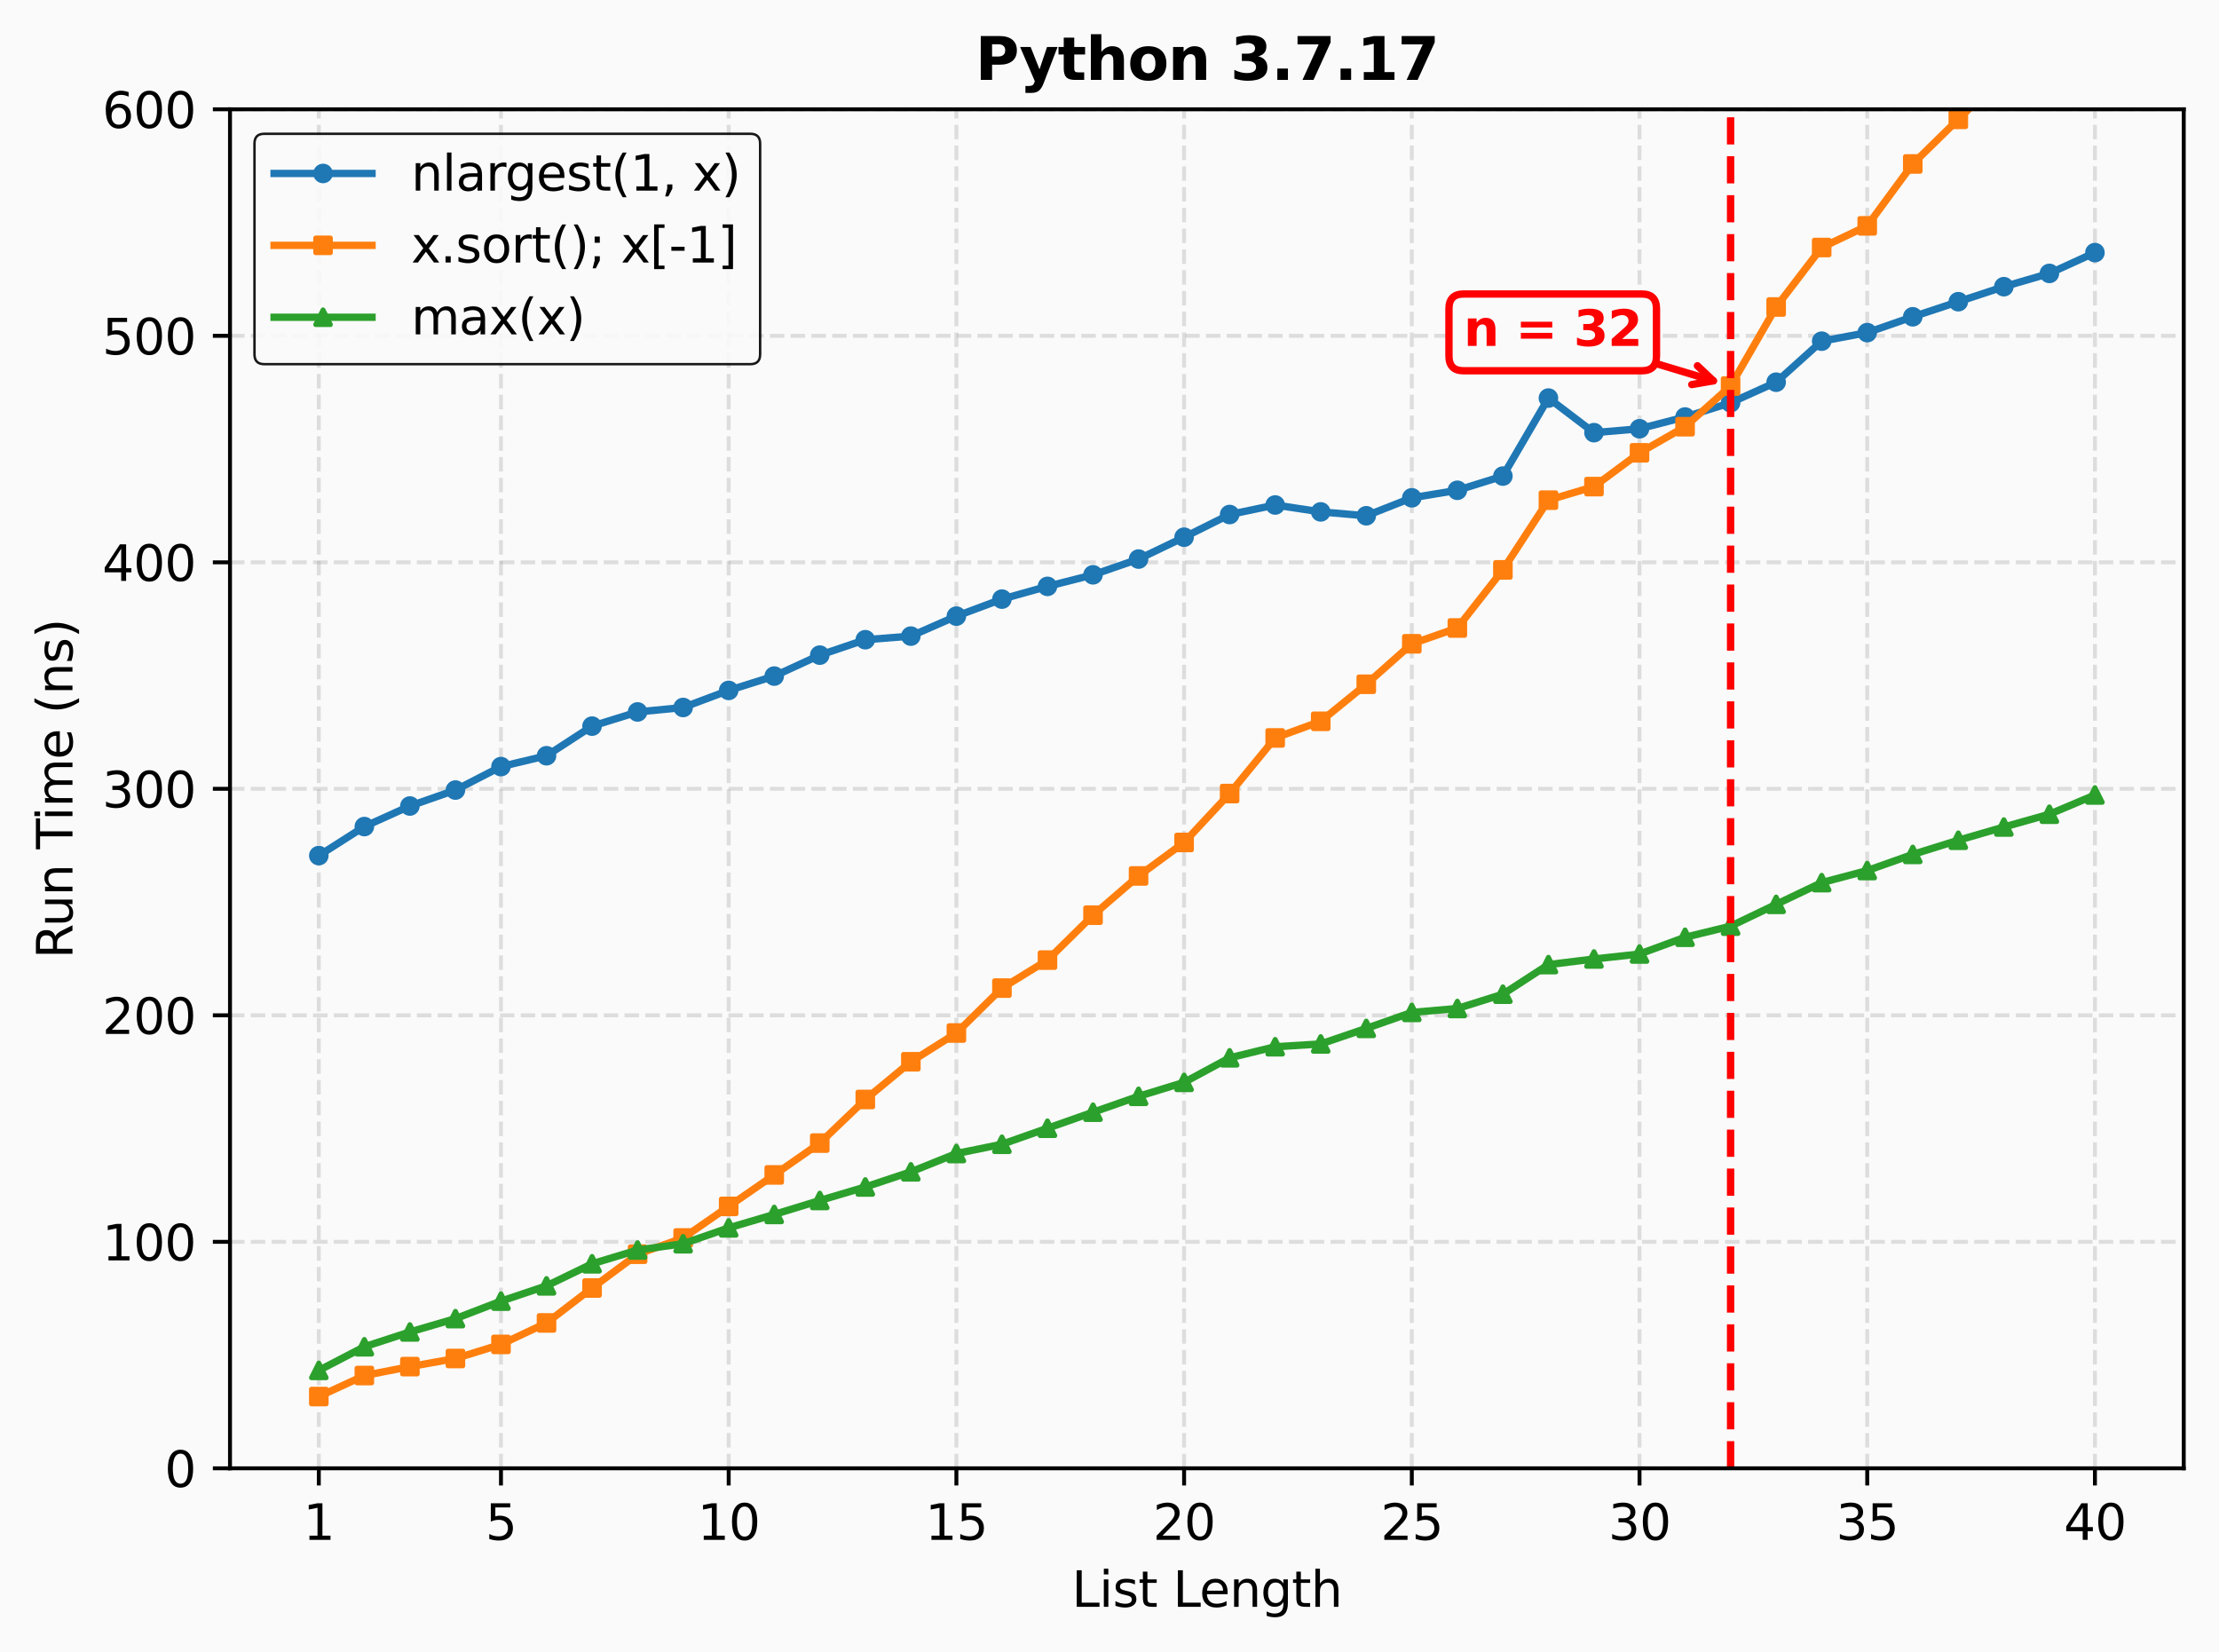 <?xml version="1.0" encoding="utf-8" standalone="no"?>
<!DOCTYPE svg PUBLIC "-//W3C//DTD SVG 1.1//EN"
  "http://www.w3.org/Graphics/SVG/1.1/DTD/svg11.dtd">
<svg xmlns:xlink="http://www.w3.org/1999/xlink" width="453.116pt" height="337.354pt" viewBox="0 0 453.116 337.354" xmlns="http://www.w3.org/2000/svg" version="1.1">
 <defs>
  <style type="text/css">*{stroke-linejoin: round; stroke-linecap: butt}</style>
 </defs>
 <g id="figure_1">
  <g id="patch_1">
   <path d="M 0 337.354 
L 453.116 337.354 
L 453.116 0 
L 0 0 
z
" style="fill: #fafafa"/>
  </g>
  <g id="axes_1">
   <g id="patch_2">
    <path d="M 46.966 299.798 
L 445.916 299.798 
L 445.916 22.318 
L 46.966 22.318 
z
" style="fill: #fafafa"/>
   </g>
   <g id="matplotlib.axis_1">
    <g id="xtick_1">
     <g id="line2d_1">
      <path d="M 65.1 299.798 
L 65.1 22.318 
" clip-path="url(#p3ac71aaf78)" style="fill: none; stroke-dasharray: 2.96,1.28; stroke-dashoffset: 0; stroke: #999999; stroke-opacity: 0.3; stroke-width: 0.8"/>
     </g>
     <g id="line2d_2">
      <defs>
       <path id="m2ece204eba" d="M 0 0 
L 0 3.5 
" style="stroke: #000000; stroke-width: 0.8"/>
      </defs>
      <g>
       <use xlink:href="#m2ece204eba" x="65.1" y="299.798" style="stroke: #000000; stroke-width: 0.8"/>
      </g>
     </g>
     <g id="text_1">
      <!-- 1 -->
      <g transform="translate(61.918 314.397) scale(0.1 -0.1)">
       <defs>
        <path id="DejaVuSans-31" d="M 794 531 
L 1825 531 
L 1825 4091 
L 703 3866 
L 703 4441 
L 1819 4666 
L 2450 4666 
L 2450 531 
L 3481 531 
L 3481 0 
L 794 0 
L 794 531 
z
" transform="scale(0.016)"/>
       </defs>
       <use xlink:href="#DejaVuSans-31"/>
      </g>
     </g>
    </g>
    <g id="xtick_2">
     <g id="line2d_3">
      <path d="M 102.298 299.798 
L 102.298 22.318 
" clip-path="url(#p3ac71aaf78)" style="fill: none; stroke-dasharray: 2.96,1.28; stroke-dashoffset: 0; stroke: #999999; stroke-opacity: 0.3; stroke-width: 0.8"/>
     </g>
     <g id="line2d_4">
      <g>
       <use xlink:href="#m2ece204eba" x="102.298" y="299.798" style="stroke: #000000; stroke-width: 0.8"/>
      </g>
     </g>
     <g id="text_2">
      <!-- 5 -->
      <g transform="translate(99.117 314.397) scale(0.1 -0.1)">
       <defs>
        <path id="DejaVuSans-35" d="M 691 4666 
L 3169 4666 
L 3169 4134 
L 1269 4134 
L 1269 2991 
Q 1406 3038 1543 3061 
Q 1681 3084 1819 3084 
Q 2600 3084 3056 2656 
Q 3513 2228 3513 1497 
Q 3513 744 3044 326 
Q 2575 -91 1722 -91 
Q 1428 -91 1123 -41 
Q 819 9 494 109 
L 494 744 
Q 775 591 1075 516 
Q 1375 441 1709 441 
Q 2250 441 2565 725 
Q 2881 1009 2881 1497 
Q 2881 1984 2565 2268 
Q 2250 2553 1709 2553 
Q 1456 2553 1204 2497 
Q 953 2441 691 2322 
L 691 4666 
z
" transform="scale(0.016)"/>
       </defs>
       <use xlink:href="#DejaVuSans-35"/>
      </g>
     </g>
    </g>
    <g id="xtick_3">
     <g id="line2d_5">
      <path d="M 148.796 299.798 
L 148.796 22.318 
" clip-path="url(#p3ac71aaf78)" style="fill: none; stroke-dasharray: 2.96,1.28; stroke-dashoffset: 0; stroke: #999999; stroke-opacity: 0.3; stroke-width: 0.8"/>
     </g>
     <g id="line2d_6">
      <g>
       <use xlink:href="#m2ece204eba" x="148.796" y="299.798" style="stroke: #000000; stroke-width: 0.8"/>
      </g>
     </g>
     <g id="text_3">
      <!-- 10 -->
      <g transform="translate(142.433 314.397) scale(0.1 -0.1)">
       <defs>
        <path id="DejaVuSans-30" d="M 2034 4250 
Q 1547 4250 1301 3770 
Q 1056 3291 1056 2328 
Q 1056 1369 1301 889 
Q 1547 409 2034 409 
Q 2525 409 2770 889 
Q 3016 1369 3016 2328 
Q 3016 3291 2770 3770 
Q 2525 4250 2034 4250 
z
M 2034 4750 
Q 2819 4750 3233 4129 
Q 3647 3509 3647 2328 
Q 3647 1150 3233 529 
Q 2819 -91 2034 -91 
Q 1250 -91 836 529 
Q 422 1150 422 2328 
Q 422 3509 836 4129 
Q 1250 4750 2034 4750 
z
" transform="scale(0.016)"/>
       </defs>
       <use xlink:href="#DejaVuSans-31"/>
       <use xlink:href="#DejaVuSans-30" transform="translate(63.623 0)"/>
      </g>
     </g>
    </g>
    <g id="xtick_4">
     <g id="line2d_7">
      <path d="M 195.293 299.798 
L 195.293 22.318 
" clip-path="url(#p3ac71aaf78)" style="fill: none; stroke-dasharray: 2.96,1.28; stroke-dashoffset: 0; stroke: #999999; stroke-opacity: 0.3; stroke-width: 0.8"/>
     </g>
     <g id="line2d_8">
      <g>
       <use xlink:href="#m2ece204eba" x="195.293" y="299.798" style="stroke: #000000; stroke-width: 0.8"/>
      </g>
     </g>
     <g id="text_4">
      <!-- 15 -->
      <g transform="translate(188.931 314.397) scale(0.1 -0.1)">
       <use xlink:href="#DejaVuSans-31"/>
       <use xlink:href="#DejaVuSans-35" transform="translate(63.623 0)"/>
      </g>
     </g>
    </g>
    <g id="xtick_5">
     <g id="line2d_9">
      <path d="M 241.791 299.798 
L 241.791 22.318 
" clip-path="url(#p3ac71aaf78)" style="fill: none; stroke-dasharray: 2.96,1.28; stroke-dashoffset: 0; stroke: #999999; stroke-opacity: 0.3; stroke-width: 0.8"/>
     </g>
     <g id="line2d_10">
      <g>
       <use xlink:href="#m2ece204eba" x="241.791" y="299.798" style="stroke: #000000; stroke-width: 0.8"/>
      </g>
     </g>
     <g id="text_5">
      <!-- 20 -->
      <g transform="translate(235.428 314.397) scale(0.1 -0.1)">
       <defs>
        <path id="DejaVuSans-32" d="M 1228 531 
L 3431 531 
L 3431 0 
L 469 0 
L 469 531 
Q 828 903 1448 1529 
Q 2069 2156 2228 2338 
Q 2531 2678 2651 2914 
Q 2772 3150 2772 3378 
Q 2772 3750 2511 3984 
Q 2250 4219 1831 4219 
Q 1534 4219 1204 4116 
Q 875 4013 500 3803 
L 500 4441 
Q 881 4594 1212 4672 
Q 1544 4750 1819 4750 
Q 2544 4750 2975 4387 
Q 3406 4025 3406 3419 
Q 3406 3131 3298 2873 
Q 3191 2616 2906 2266 
Q 2828 2175 2409 1742 
Q 1991 1309 1228 531 
z
" transform="scale(0.016)"/>
       </defs>
       <use xlink:href="#DejaVuSans-32"/>
       <use xlink:href="#DejaVuSans-30" transform="translate(63.623 0)"/>
      </g>
     </g>
    </g>
    <g id="xtick_6">
     <g id="line2d_11">
      <path d="M 288.289 299.798 
L 288.289 22.318 
" clip-path="url(#p3ac71aaf78)" style="fill: none; stroke-dasharray: 2.96,1.28; stroke-dashoffset: 0; stroke: #999999; stroke-opacity: 0.3; stroke-width: 0.8"/>
     </g>
     <g id="line2d_12">
      <g>
       <use xlink:href="#m2ece204eba" x="288.289" y="299.798" style="stroke: #000000; stroke-width: 0.8"/>
      </g>
     </g>
     <g id="text_6">
      <!-- 25 -->
      <g transform="translate(281.926 314.397) scale(0.1 -0.1)">
       <use xlink:href="#DejaVuSans-32"/>
       <use xlink:href="#DejaVuSans-35" transform="translate(63.623 0)"/>
      </g>
     </g>
    </g>
    <g id="xtick_7">
     <g id="line2d_13">
      <path d="M 334.786 299.798 
L 334.786 22.318 
" clip-path="url(#p3ac71aaf78)" style="fill: none; stroke-dasharray: 2.96,1.28; stroke-dashoffset: 0; stroke: #999999; stroke-opacity: 0.3; stroke-width: 0.8"/>
     </g>
     <g id="line2d_14">
      <g>
       <use xlink:href="#m2ece204eba" x="334.786" y="299.798" style="stroke: #000000; stroke-width: 0.8"/>
      </g>
     </g>
     <g id="text_7">
      <!-- 30 -->
      <g transform="translate(328.424 314.397) scale(0.1 -0.1)">
       <defs>
        <path id="DejaVuSans-33" d="M 2597 2516 
Q 3050 2419 3304 2112 
Q 3559 1806 3559 1356 
Q 3559 666 3084 287 
Q 2609 -91 1734 -91 
Q 1441 -91 1130 -33 
Q 819 25 488 141 
L 488 750 
Q 750 597 1062 519 
Q 1375 441 1716 441 
Q 2309 441 2620 675 
Q 2931 909 2931 1356 
Q 2931 1769 2642 2001 
Q 2353 2234 1838 2234 
L 1294 2234 
L 1294 2753 
L 1863 2753 
Q 2328 2753 2575 2939 
Q 2822 3125 2822 3475 
Q 2822 3834 2567 4026 
Q 2313 4219 1838 4219 
Q 1578 4219 1281 4162 
Q 984 4106 628 3988 
L 628 4550 
Q 988 4650 1302 4700 
Q 1616 4750 1894 4750 
Q 2613 4750 3031 4423 
Q 3450 4097 3450 3541 
Q 3450 3153 3228 2886 
Q 3006 2619 2597 2516 
z
" transform="scale(0.016)"/>
       </defs>
       <use xlink:href="#DejaVuSans-33"/>
       <use xlink:href="#DejaVuSans-30" transform="translate(63.623 0)"/>
      </g>
     </g>
    </g>
    <g id="xtick_8">
     <g id="line2d_15">
      <path d="M 381.284 299.798 
L 381.284 22.318 
" clip-path="url(#p3ac71aaf78)" style="fill: none; stroke-dasharray: 2.96,1.28; stroke-dashoffset: 0; stroke: #999999; stroke-opacity: 0.3; stroke-width: 0.8"/>
     </g>
     <g id="line2d_16">
      <g>
       <use xlink:href="#m2ece204eba" x="381.284" y="299.798" style="stroke: #000000; stroke-width: 0.8"/>
      </g>
     </g>
     <g id="text_8">
      <!-- 35 -->
      <g transform="translate(374.921 314.397) scale(0.1 -0.1)">
       <use xlink:href="#DejaVuSans-33"/>
       <use xlink:href="#DejaVuSans-35" transform="translate(63.623 0)"/>
      </g>
     </g>
    </g>
    <g id="xtick_9">
     <g id="line2d_17">
      <path d="M 427.782 299.798 
L 427.782 22.318 
" clip-path="url(#p3ac71aaf78)" style="fill: none; stroke-dasharray: 2.96,1.28; stroke-dashoffset: 0; stroke: #999999; stroke-opacity: 0.3; stroke-width: 0.8"/>
     </g>
     <g id="line2d_18">
      <g>
       <use xlink:href="#m2ece204eba" x="427.782" y="299.798" style="stroke: #000000; stroke-width: 0.8"/>
      </g>
     </g>
     <g id="text_9">
      <!-- 40 -->
      <g transform="translate(421.419 314.397) scale(0.1 -0.1)">
       <defs>
        <path id="DejaVuSans-34" d="M 2419 4116 
L 825 1625 
L 2419 1625 
L 2419 4116 
z
M 2253 4666 
L 3047 4666 
L 3047 1625 
L 3713 1625 
L 3713 1100 
L 3047 1100 
L 3047 0 
L 2419 0 
L 2419 1100 
L 313 1100 
L 313 1709 
L 2253 4666 
z
" transform="scale(0.016)"/>
       </defs>
       <use xlink:href="#DejaVuSans-34"/>
       <use xlink:href="#DejaVuSans-30" transform="translate(63.623 0)"/>
      </g>
     </g>
    </g>
    <g id="text_10">
     <!-- List Length -->
     <g transform="translate(218.865 328.075) scale(0.1 -0.1)">
      <defs>
       <path id="DejaVuSans-4c" d="M 628 4666 
L 1259 4666 
L 1259 531 
L 3531 531 
L 3531 0 
L 628 0 
L 628 4666 
z
" transform="scale(0.016)"/>
       <path id="DejaVuSans-69" d="M 603 3500 
L 1178 3500 
L 1178 0 
L 603 0 
L 603 3500 
z
M 603 4863 
L 1178 4863 
L 1178 4134 
L 603 4134 
L 603 4863 
z
" transform="scale(0.016)"/>
       <path id="DejaVuSans-73" d="M 2834 3397 
L 2834 2853 
Q 2591 2978 2328 3040 
Q 2066 3103 1784 3103 
Q 1356 3103 1142 2972 
Q 928 2841 928 2578 
Q 928 2378 1081 2264 
Q 1234 2150 1697 2047 
L 1894 2003 
Q 2506 1872 2764 1633 
Q 3022 1394 3022 966 
Q 3022 478 2636 193 
Q 2250 -91 1575 -91 
Q 1294 -91 989 -36 
Q 684 19 347 128 
L 347 722 
Q 666 556 975 473 
Q 1284 391 1588 391 
Q 1994 391 2212 530 
Q 2431 669 2431 922 
Q 2431 1156 2273 1281 
Q 2116 1406 1581 1522 
L 1381 1569 
Q 847 1681 609 1914 
Q 372 2147 372 2553 
Q 372 3047 722 3315 
Q 1072 3584 1716 3584 
Q 2034 3584 2315 3537 
Q 2597 3491 2834 3397 
z
" transform="scale(0.016)"/>
       <path id="DejaVuSans-74" d="M 1172 4494 
L 1172 3500 
L 2356 3500 
L 2356 3053 
L 1172 3053 
L 1172 1153 
Q 1172 725 1289 603 
Q 1406 481 1766 481 
L 2356 481 
L 2356 0 
L 1766 0 
Q 1100 0 847 248 
Q 594 497 594 1153 
L 594 3053 
L 172 3053 
L 172 3500 
L 594 3500 
L 594 4494 
L 1172 4494 
z
" transform="scale(0.016)"/>
       <path id="DejaVuSans-20" transform="scale(0.016)"/>
       <path id="DejaVuSans-65" d="M 3597 1894 
L 3597 1613 
L 953 1613 
Q 991 1019 1311 708 
Q 1631 397 2203 397 
Q 2534 397 2845 478 
Q 3156 559 3463 722 
L 3463 178 
Q 3153 47 2828 -22 
Q 2503 -91 2169 -91 
Q 1331 -91 842 396 
Q 353 884 353 1716 
Q 353 2575 817 3079 
Q 1281 3584 2069 3584 
Q 2775 3584 3186 3129 
Q 3597 2675 3597 1894 
z
M 3022 2063 
Q 3016 2534 2758 2815 
Q 2500 3097 2075 3097 
Q 1594 3097 1305 2825 
Q 1016 2553 972 2059 
L 3022 2063 
z
" transform="scale(0.016)"/>
       <path id="DejaVuSans-6e" d="M 3513 2113 
L 3513 0 
L 2938 0 
L 2938 2094 
Q 2938 2591 2744 2837 
Q 2550 3084 2163 3084 
Q 1697 3084 1428 2787 
Q 1159 2491 1159 1978 
L 1159 0 
L 581 0 
L 581 3500 
L 1159 3500 
L 1159 2956 
Q 1366 3272 1645 3428 
Q 1925 3584 2291 3584 
Q 2894 3584 3203 3211 
Q 3513 2838 3513 2113 
z
" transform="scale(0.016)"/>
       <path id="DejaVuSans-67" d="M 2906 1791 
Q 2906 2416 2648 2759 
Q 2391 3103 1925 3103 
Q 1463 3103 1205 2759 
Q 947 2416 947 1791 
Q 947 1169 1205 825 
Q 1463 481 1925 481 
Q 2391 481 2648 825 
Q 2906 1169 2906 1791 
z
M 3481 434 
Q 3481 -459 3084 -895 
Q 2688 -1331 1869 -1331 
Q 1566 -1331 1297 -1286 
Q 1028 -1241 775 -1147 
L 775 -588 
Q 1028 -725 1275 -790 
Q 1522 -856 1778 -856 
Q 2344 -856 2625 -561 
Q 2906 -266 2906 331 
L 2906 616 
Q 2728 306 2450 153 
Q 2172 0 1784 0 
Q 1141 0 747 490 
Q 353 981 353 1791 
Q 353 2603 747 3093 
Q 1141 3584 1784 3584 
Q 2172 3584 2450 3431 
Q 2728 3278 2906 2969 
L 2906 3500 
L 3481 3500 
L 3481 434 
z
" transform="scale(0.016)"/>
       <path id="DejaVuSans-68" d="M 3513 2113 
L 3513 0 
L 2938 0 
L 2938 2094 
Q 2938 2591 2744 2837 
Q 2550 3084 2163 3084 
Q 1697 3084 1428 2787 
Q 1159 2491 1159 1978 
L 1159 0 
L 581 0 
L 581 4863 
L 1159 4863 
L 1159 2956 
Q 1366 3272 1645 3428 
Q 1925 3584 2291 3584 
Q 2894 3584 3203 3211 
Q 3513 2838 3513 2113 
z
" transform="scale(0.016)"/>
      </defs>
      <use xlink:href="#DejaVuSans-4c"/>
      <use xlink:href="#DejaVuSans-69" transform="translate(55.713 0)"/>
      <use xlink:href="#DejaVuSans-73" transform="translate(83.496 0)"/>
      <use xlink:href="#DejaVuSans-74" transform="translate(135.596 0)"/>
      <use xlink:href="#DejaVuSans-20" transform="translate(174.805 0)"/>
      <use xlink:href="#DejaVuSans-4c" transform="translate(206.592 0)"/>
      <use xlink:href="#DejaVuSans-65" transform="translate(260.555 0)"/>
      <use xlink:href="#DejaVuSans-6e" transform="translate(322.078 0)"/>
      <use xlink:href="#DejaVuSans-67" transform="translate(385.457 0)"/>
      <use xlink:href="#DejaVuSans-74" transform="translate(448.934 0)"/>
      <use xlink:href="#DejaVuSans-68" transform="translate(488.143 0)"/>
     </g>
    </g>
   </g>
   <g id="matplotlib.axis_2">
    <g id="ytick_1">
     <g id="line2d_19">
      <path d="M 46.966 299.798 
L 445.916 299.798 
" clip-path="url(#p3ac71aaf78)" style="fill: none; stroke-dasharray: 2.96,1.28; stroke-dashoffset: 0; stroke: #999999; stroke-opacity: 0.3; stroke-width: 0.8"/>
     </g>
     <g id="line2d_20">
      <defs>
       <path id="me06eeb2822" d="M 0 0 
L -3.5 0 
" style="stroke: #000000; stroke-width: 0.8"/>
      </defs>
      <g>
       <use xlink:href="#me06eeb2822" x="46.966" y="299.798" style="stroke: #000000; stroke-width: 0.8"/>
      </g>
     </g>
     <g id="text_11">
      <!-- 0 -->
      <g transform="translate(33.603 303.597) scale(0.1 -0.1)">
       <use xlink:href="#DejaVuSans-30"/>
      </g>
     </g>
    </g>
    <g id="ytick_2">
     <g id="line2d_21">
      <path d="M 46.966 253.551 
L 445.916 253.551 
" clip-path="url(#p3ac71aaf78)" style="fill: none; stroke-dasharray: 2.96,1.28; stroke-dashoffset: 0; stroke: #999999; stroke-opacity: 0.3; stroke-width: 0.8"/>
     </g>
     <g id="line2d_22">
      <g>
       <use xlink:href="#me06eeb2822" x="46.966" y="253.551" style="stroke: #000000; stroke-width: 0.8"/>
      </g>
     </g>
     <g id="text_12">
      <!-- 100 -->
      <g transform="translate(20.878 257.351) scale(0.1 -0.1)">
       <use xlink:href="#DejaVuSans-31"/>
       <use xlink:href="#DejaVuSans-30" transform="translate(63.623 0)"/>
       <use xlink:href="#DejaVuSans-30" transform="translate(127.246 0)"/>
      </g>
     </g>
    </g>
    <g id="ytick_3">
     <g id="line2d_23">
      <path d="M 46.966 207.305 
L 445.916 207.305 
" clip-path="url(#p3ac71aaf78)" style="fill: none; stroke-dasharray: 2.96,1.28; stroke-dashoffset: 0; stroke: #999999; stroke-opacity: 0.3; stroke-width: 0.8"/>
     </g>
     <g id="line2d_24">
      <g>
       <use xlink:href="#me06eeb2822" x="46.966" y="207.305" style="stroke: #000000; stroke-width: 0.8"/>
      </g>
     </g>
     <g id="text_13">
      <!-- 200 -->
      <g transform="translate(20.878 211.104) scale(0.1 -0.1)">
       <use xlink:href="#DejaVuSans-32"/>
       <use xlink:href="#DejaVuSans-30" transform="translate(63.623 0)"/>
       <use xlink:href="#DejaVuSans-30" transform="translate(127.246 0)"/>
      </g>
     </g>
    </g>
    <g id="ytick_4">
     <g id="line2d_25">
      <path d="M 46.966 161.058 
L 445.916 161.058 
" clip-path="url(#p3ac71aaf78)" style="fill: none; stroke-dasharray: 2.96,1.28; stroke-dashoffset: 0; stroke: #999999; stroke-opacity: 0.3; stroke-width: 0.8"/>
     </g>
     <g id="line2d_26">
      <g>
       <use xlink:href="#me06eeb2822" x="46.966" y="161.058" style="stroke: #000000; stroke-width: 0.8"/>
      </g>
     </g>
     <g id="text_14">
      <!-- 300 -->
      <g transform="translate(20.878 164.857) scale(0.1 -0.1)">
       <use xlink:href="#DejaVuSans-33"/>
       <use xlink:href="#DejaVuSans-30" transform="translate(63.623 0)"/>
       <use xlink:href="#DejaVuSans-30" transform="translate(127.246 0)"/>
      </g>
     </g>
    </g>
    <g id="ytick_5">
     <g id="line2d_27">
      <path d="M 46.966 114.811 
L 445.916 114.811 
" clip-path="url(#p3ac71aaf78)" style="fill: none; stroke-dasharray: 2.96,1.28; stroke-dashoffset: 0; stroke: #999999; stroke-opacity: 0.3; stroke-width: 0.8"/>
     </g>
     <g id="line2d_28">
      <g>
       <use xlink:href="#me06eeb2822" x="46.966" y="114.811" style="stroke: #000000; stroke-width: 0.8"/>
      </g>
     </g>
     <g id="text_15">
      <!-- 400 -->
      <g transform="translate(20.878 118.611) scale(0.1 -0.1)">
       <use xlink:href="#DejaVuSans-34"/>
       <use xlink:href="#DejaVuSans-30" transform="translate(63.623 0)"/>
       <use xlink:href="#DejaVuSans-30" transform="translate(127.246 0)"/>
      </g>
     </g>
    </g>
    <g id="ytick_6">
     <g id="line2d_29">
      <path d="M 46.966 68.565 
L 445.916 68.565 
" clip-path="url(#p3ac71aaf78)" style="fill: none; stroke-dasharray: 2.96,1.28; stroke-dashoffset: 0; stroke: #999999; stroke-opacity: 0.3; stroke-width: 0.8"/>
     </g>
     <g id="line2d_30">
      <g>
       <use xlink:href="#me06eeb2822" x="46.966" y="68.565" style="stroke: #000000; stroke-width: 0.8"/>
      </g>
     </g>
     <g id="text_16">
      <!-- 500 -->
      <g transform="translate(20.878 72.364) scale(0.1 -0.1)">
       <use xlink:href="#DejaVuSans-35"/>
       <use xlink:href="#DejaVuSans-30" transform="translate(63.623 0)"/>
       <use xlink:href="#DejaVuSans-30" transform="translate(127.246 0)"/>
      </g>
     </g>
    </g>
    <g id="ytick_7">
     <g id="line2d_31">
      <path d="M 46.966 22.318 
L 445.916 22.318 
" clip-path="url(#p3ac71aaf78)" style="fill: none; stroke-dasharray: 2.96,1.28; stroke-dashoffset: 0; stroke: #999999; stroke-opacity: 0.3; stroke-width: 0.8"/>
     </g>
     <g id="line2d_32">
      <g>
       <use xlink:href="#me06eeb2822" x="46.966" y="22.318" style="stroke: #000000; stroke-width: 0.8"/>
      </g>
     </g>
     <g id="text_17">
      <!-- 600 -->
      <g transform="translate(20.878 26.117) scale(0.1 -0.1)">
       <defs>
        <path id="DejaVuSans-36" d="M 2113 2584 
Q 1688 2584 1439 2293 
Q 1191 2003 1191 1497 
Q 1191 994 1439 701 
Q 1688 409 2113 409 
Q 2538 409 2786 701 
Q 3034 994 3034 1497 
Q 3034 2003 2786 2293 
Q 2538 2584 2113 2584 
z
M 3366 4563 
L 3366 3988 
Q 3128 4100 2886 4159 
Q 2644 4219 2406 4219 
Q 1781 4219 1451 3797 
Q 1122 3375 1075 2522 
Q 1259 2794 1537 2939 
Q 1816 3084 2150 3084 
Q 2853 3084 3261 2657 
Q 3669 2231 3669 1497 
Q 3669 778 3244 343 
Q 2819 -91 2113 -91 
Q 1303 -91 875 529 
Q 447 1150 447 2328 
Q 447 3434 972 4092 
Q 1497 4750 2381 4750 
Q 2619 4750 2861 4703 
Q 3103 4656 3366 4563 
z
" transform="scale(0.016)"/>
       </defs>
       <use xlink:href="#DejaVuSans-36"/>
       <use xlink:href="#DejaVuSans-30" transform="translate(63.623 0)"/>
       <use xlink:href="#DejaVuSans-30" transform="translate(127.246 0)"/>
      </g>
     </g>
    </g>
    <g id="text_18">
     <!-- Run Time (ns) -->
     <g transform="translate(14.798 195.732) rotate(-90) scale(0.1 -0.1)">
      <defs>
       <path id="DejaVuSans-52" d="M 2841 2188 
Q 3044 2119 3236 1894 
Q 3428 1669 3622 1275 
L 4263 0 
L 3584 0 
L 2988 1197 
Q 2756 1666 2539 1819 
Q 2322 1972 1947 1972 
L 1259 1972 
L 1259 0 
L 628 0 
L 628 4666 
L 2053 4666 
Q 2853 4666 3247 4331 
Q 3641 3997 3641 3322 
Q 3641 2881 3436 2590 
Q 3231 2300 2841 2188 
z
M 1259 4147 
L 1259 2491 
L 2053 2491 
Q 2509 2491 2742 2702 
Q 2975 2913 2975 3322 
Q 2975 3731 2742 3939 
Q 2509 4147 2053 4147 
L 1259 4147 
z
" transform="scale(0.016)"/>
       <path id="DejaVuSans-75" d="M 544 1381 
L 544 3500 
L 1119 3500 
L 1119 1403 
Q 1119 906 1312 657 
Q 1506 409 1894 409 
Q 2359 409 2629 706 
Q 2900 1003 2900 1516 
L 2900 3500 
L 3475 3500 
L 3475 0 
L 2900 0 
L 2900 538 
Q 2691 219 2414 64 
Q 2138 -91 1772 -91 
Q 1169 -91 856 284 
Q 544 659 544 1381 
z
M 1991 3584 
L 1991 3584 
z
" transform="scale(0.016)"/>
       <path id="DejaVuSans-54" d="M -19 4666 
L 3928 4666 
L 3928 4134 
L 2272 4134 
L 2272 0 
L 1638 0 
L 1638 4134 
L -19 4134 
L -19 4666 
z
" transform="scale(0.016)"/>
       <path id="DejaVuSans-6d" d="M 3328 2828 
Q 3544 3216 3844 3400 
Q 4144 3584 4550 3584 
Q 5097 3584 5394 3201 
Q 5691 2819 5691 2113 
L 5691 0 
L 5113 0 
L 5113 2094 
Q 5113 2597 4934 2840 
Q 4756 3084 4391 3084 
Q 3944 3084 3684 2787 
Q 3425 2491 3425 1978 
L 3425 0 
L 2847 0 
L 2847 2094 
Q 2847 2600 2669 2842 
Q 2491 3084 2119 3084 
Q 1678 3084 1418 2786 
Q 1159 2488 1159 1978 
L 1159 0 
L 581 0 
L 581 3500 
L 1159 3500 
L 1159 2956 
Q 1356 3278 1631 3431 
Q 1906 3584 2284 3584 
Q 2666 3584 2933 3390 
Q 3200 3197 3328 2828 
z
" transform="scale(0.016)"/>
       <path id="DejaVuSans-28" d="M 1984 4856 
Q 1566 4138 1362 3434 
Q 1159 2731 1159 2009 
Q 1159 1288 1364 580 
Q 1569 -128 1984 -844 
L 1484 -844 
Q 1016 -109 783 600 
Q 550 1309 550 2009 
Q 550 2706 781 3412 
Q 1013 4119 1484 4856 
L 1984 4856 
z
" transform="scale(0.016)"/>
       <path id="DejaVuSans-29" d="M 513 4856 
L 1013 4856 
Q 1481 4119 1714 3412 
Q 1947 2706 1947 2009 
Q 1947 1309 1714 600 
Q 1481 -109 1013 -844 
L 513 -844 
Q 928 -128 1133 580 
Q 1338 1288 1338 2009 
Q 1338 2731 1133 3434 
Q 928 4138 513 4856 
z
" transform="scale(0.016)"/>
      </defs>
      <use xlink:href="#DejaVuSans-52"/>
      <use xlink:href="#DejaVuSans-75" transform="translate(64.982 0)"/>
      <use xlink:href="#DejaVuSans-6e" transform="translate(128.361 0)"/>
      <use xlink:href="#DejaVuSans-20" transform="translate(191.74 0)"/>
      <use xlink:href="#DejaVuSans-54" transform="translate(223.527 0)"/>
      <use xlink:href="#DejaVuSans-69" transform="translate(281.486 0)"/>
      <use xlink:href="#DejaVuSans-6d" transform="translate(309.27 0)"/>
      <use xlink:href="#DejaVuSans-65" transform="translate(406.682 0)"/>
      <use xlink:href="#DejaVuSans-20" transform="translate(468.205 0)"/>
      <use xlink:href="#DejaVuSans-28" transform="translate(499.992 0)"/>
      <use xlink:href="#DejaVuSans-6e" transform="translate(539.006 0)"/>
      <use xlink:href="#DejaVuSans-73" transform="translate(602.385 0)"/>
      <use xlink:href="#DejaVuSans-29" transform="translate(654.484 0)"/>
     </g>
    </g>
   </g>
   <g id="line2d_33">
    <path d="M 65.1 174.696 
L 74.399 168.767 
L 83.699 164.568 
L 92.998 161.312 
L 102.298 156.521 
L 111.597 154.306 
L 120.897 148.257 
L 130.196 145.362 
L 139.496 144.451 
L 148.796 140.964 
L 158.095 138.041 
L 167.395 133.763 
L 176.694 130.614 
L 185.994 129.879 
L 195.293 125.8 
L 204.593 122.327 
L 213.892 119.723 
L 223.192 117.364 
L 232.491 114.15 
L 241.791 109.683 
L 251.09 105.053 
L 260.39 103.106 
L 269.689 104.517 
L 278.989 105.308 
L 288.289 101.64 
L 297.588 100.105 
L 306.888 97.205 
L 316.187 81.278 
L 325.487 88.34 
L 334.786 87.54 
L 344.086 85.14 
L 353.385 82.235 
L 362.685 78.036 
L 371.984 69.661 
L 381.284 67.913 
L 390.583 64.68 
L 399.883 61.6 
L 409.182 58.534 
L 418.482 55.824 
L 427.782 51.574 
" clip-path="url(#p3ac71aaf78)" style="fill: none; stroke: #1f77b4; stroke-width: 1.5; stroke-linecap: square"/>
    <defs>
     <path id="mb23aa83ed2" d="M 0 1.5 
C 0.398 1.5 0.779 1.342 1.061 1.061 
C 1.342 0.779 1.5 0.398 1.5 0 
C 1.5 -0.398 1.342 -0.779 1.061 -1.061 
C 0.779 -1.342 0.398 -1.5 0 -1.5 
C -0.398 -1.5 -0.779 -1.342 -1.061 -1.061 
C -1.342 -0.779 -1.5 -0.398 -1.5 0 
C -1.5 0.398 -1.342 0.779 -1.061 1.061 
C -0.779 1.342 -0.398 1.5 0 1.5 
z
" style="stroke: #1f77b4"/>
    </defs>
    <g clip-path="url(#p3ac71aaf78)">
     <use xlink:href="#mb23aa83ed2" x="65.1" y="174.696" style="fill: #1f77b4; stroke: #1f77b4"/>
     <use xlink:href="#mb23aa83ed2" x="74.399" y="168.767" style="fill: #1f77b4; stroke: #1f77b4"/>
     <use xlink:href="#mb23aa83ed2" x="83.699" y="164.568" style="fill: #1f77b4; stroke: #1f77b4"/>
     <use xlink:href="#mb23aa83ed2" x="92.998" y="161.312" style="fill: #1f77b4; stroke: #1f77b4"/>
     <use xlink:href="#mb23aa83ed2" x="102.298" y="156.521" style="fill: #1f77b4; stroke: #1f77b4"/>
     <use xlink:href="#mb23aa83ed2" x="111.597" y="154.306" style="fill: #1f77b4; stroke: #1f77b4"/>
     <use xlink:href="#mb23aa83ed2" x="120.897" y="148.257" style="fill: #1f77b4; stroke: #1f77b4"/>
     <use xlink:href="#mb23aa83ed2" x="130.196" y="145.362" style="fill: #1f77b4; stroke: #1f77b4"/>
     <use xlink:href="#mb23aa83ed2" x="139.496" y="144.451" style="fill: #1f77b4; stroke: #1f77b4"/>
     <use xlink:href="#mb23aa83ed2" x="148.796" y="140.964" style="fill: #1f77b4; stroke: #1f77b4"/>
     <use xlink:href="#mb23aa83ed2" x="158.095" y="138.041" style="fill: #1f77b4; stroke: #1f77b4"/>
     <use xlink:href="#mb23aa83ed2" x="167.395" y="133.763" style="fill: #1f77b4; stroke: #1f77b4"/>
     <use xlink:href="#mb23aa83ed2" x="176.694" y="130.614" style="fill: #1f77b4; stroke: #1f77b4"/>
     <use xlink:href="#mb23aa83ed2" x="185.994" y="129.879" style="fill: #1f77b4; stroke: #1f77b4"/>
     <use xlink:href="#mb23aa83ed2" x="195.293" y="125.8" style="fill: #1f77b4; stroke: #1f77b4"/>
     <use xlink:href="#mb23aa83ed2" x="204.593" y="122.327" style="fill: #1f77b4; stroke: #1f77b4"/>
     <use xlink:href="#mb23aa83ed2" x="213.892" y="119.723" style="fill: #1f77b4; stroke: #1f77b4"/>
     <use xlink:href="#mb23aa83ed2" x="223.192" y="117.364" style="fill: #1f77b4; stroke: #1f77b4"/>
     <use xlink:href="#mb23aa83ed2" x="232.491" y="114.15" style="fill: #1f77b4; stroke: #1f77b4"/>
     <use xlink:href="#mb23aa83ed2" x="241.791" y="109.683" style="fill: #1f77b4; stroke: #1f77b4"/>
     <use xlink:href="#mb23aa83ed2" x="251.09" y="105.053" style="fill: #1f77b4; stroke: #1f77b4"/>
     <use xlink:href="#mb23aa83ed2" x="260.39" y="103.106" style="fill: #1f77b4; stroke: #1f77b4"/>
     <use xlink:href="#mb23aa83ed2" x="269.689" y="104.517" style="fill: #1f77b4; stroke: #1f77b4"/>
     <use xlink:href="#mb23aa83ed2" x="278.989" y="105.308" style="fill: #1f77b4; stroke: #1f77b4"/>
     <use xlink:href="#mb23aa83ed2" x="288.289" y="101.64" style="fill: #1f77b4; stroke: #1f77b4"/>
     <use xlink:href="#mb23aa83ed2" x="297.588" y="100.105" style="fill: #1f77b4; stroke: #1f77b4"/>
     <use xlink:href="#mb23aa83ed2" x="306.888" y="97.205" style="fill: #1f77b4; stroke: #1f77b4"/>
     <use xlink:href="#mb23aa83ed2" x="316.187" y="81.278" style="fill: #1f77b4; stroke: #1f77b4"/>
     <use xlink:href="#mb23aa83ed2" x="325.487" y="88.34" style="fill: #1f77b4; stroke: #1f77b4"/>
     <use xlink:href="#mb23aa83ed2" x="334.786" y="87.54" style="fill: #1f77b4; stroke: #1f77b4"/>
     <use xlink:href="#mb23aa83ed2" x="344.086" y="85.14" style="fill: #1f77b4; stroke: #1f77b4"/>
     <use xlink:href="#mb23aa83ed2" x="353.385" y="82.235" style="fill: #1f77b4; stroke: #1f77b4"/>
     <use xlink:href="#mb23aa83ed2" x="362.685" y="78.036" style="fill: #1f77b4; stroke: #1f77b4"/>
     <use xlink:href="#mb23aa83ed2" x="371.984" y="69.661" style="fill: #1f77b4; stroke: #1f77b4"/>
     <use xlink:href="#mb23aa83ed2" x="381.284" y="67.913" style="fill: #1f77b4; stroke: #1f77b4"/>
     <use xlink:href="#mb23aa83ed2" x="390.583" y="64.68" style="fill: #1f77b4; stroke: #1f77b4"/>
     <use xlink:href="#mb23aa83ed2" x="399.883" y="61.6" style="fill: #1f77b4; stroke: #1f77b4"/>
     <use xlink:href="#mb23aa83ed2" x="409.182" y="58.534" style="fill: #1f77b4; stroke: #1f77b4"/>
     <use xlink:href="#mb23aa83ed2" x="418.482" y="55.824" style="fill: #1f77b4; stroke: #1f77b4"/>
     <use xlink:href="#mb23aa83ed2" x="427.782" y="51.574" style="fill: #1f77b4; stroke: #1f77b4"/>
    </g>
   </g>
   <g id="line2d_34">
    <path d="M 65.1 285.138 
L 74.399 280.851 
L 83.699 279.033 
L 92.998 277.373 
L 102.298 274.497 
L 111.597 270.112 
L 120.897 262.981 
L 130.196 256.077 
L 139.496 252.761 
L 148.796 246.318 
L 158.095 239.89 
L 167.395 233.393 
L 176.694 224.49 
L 185.994 216.785 
L 195.293 210.921 
L 204.593 201.751 
L 213.892 196.034 
L 223.192 186.864 
L 232.491 178.845 
L 241.791 172.014 
L 251.09 162.025 
L 260.39 150.666 
L 269.689 147.272 
L 278.989 139.706 
L 288.289 131.451 
L 297.588 128.218 
L 306.888 116.356 
L 316.187 102.117 
L 325.487 99.351 
L 334.786 92.451 
L 344.086 87.128 
L 353.385 78.818 
L 362.685 62.687 
L 371.984 50.538 
L 381.284 46.112 
L 390.583 33.473 
L 399.883 24.362 
L 409.182 15.252 
L 418.482 3.824 
L 423.099 -1 
" clip-path="url(#p3ac71aaf78)" style="fill: none; stroke: #ff7f0e; stroke-width: 1.5; stroke-linecap: square"/>
    <defs>
     <path id="m6f66ff47a0" d="M -1.5 1.5 
L 1.5 1.5 
L 1.5 -1.5 
L -1.5 -1.5 
z
" style="stroke: #ff7f0e; stroke-linejoin: miter"/>
    </defs>
    <g clip-path="url(#p3ac71aaf78)">
     <use xlink:href="#m6f66ff47a0" x="65.1" y="285.138" style="fill: #ff7f0e; stroke: #ff7f0e; stroke-linejoin: miter"/>
     <use xlink:href="#m6f66ff47a0" x="74.399" y="280.851" style="fill: #ff7f0e; stroke: #ff7f0e; stroke-linejoin: miter"/>
     <use xlink:href="#m6f66ff47a0" x="83.699" y="279.033" style="fill: #ff7f0e; stroke: #ff7f0e; stroke-linejoin: miter"/>
     <use xlink:href="#m6f66ff47a0" x="92.998" y="277.373" style="fill: #ff7f0e; stroke: #ff7f0e; stroke-linejoin: miter"/>
     <use xlink:href="#m6f66ff47a0" x="102.298" y="274.497" style="fill: #ff7f0e; stroke: #ff7f0e; stroke-linejoin: miter"/>
     <use xlink:href="#m6f66ff47a0" x="111.597" y="270.112" style="fill: #ff7f0e; stroke: #ff7f0e; stroke-linejoin: miter"/>
     <use xlink:href="#m6f66ff47a0" x="120.897" y="262.981" style="fill: #ff7f0e; stroke: #ff7f0e; stroke-linejoin: miter"/>
     <use xlink:href="#m6f66ff47a0" x="130.196" y="256.077" style="fill: #ff7f0e; stroke: #ff7f0e; stroke-linejoin: miter"/>
     <use xlink:href="#m6f66ff47a0" x="139.496" y="252.761" style="fill: #ff7f0e; stroke: #ff7f0e; stroke-linejoin: miter"/>
     <use xlink:href="#m6f66ff47a0" x="148.796" y="246.318" style="fill: #ff7f0e; stroke: #ff7f0e; stroke-linejoin: miter"/>
     <use xlink:href="#m6f66ff47a0" x="158.095" y="239.89" style="fill: #ff7f0e; stroke: #ff7f0e; stroke-linejoin: miter"/>
     <use xlink:href="#m6f66ff47a0" x="167.395" y="233.393" style="fill: #ff7f0e; stroke: #ff7f0e; stroke-linejoin: miter"/>
     <use xlink:href="#m6f66ff47a0" x="176.694" y="224.49" style="fill: #ff7f0e; stroke: #ff7f0e; stroke-linejoin: miter"/>
     <use xlink:href="#m6f66ff47a0" x="185.994" y="216.785" style="fill: #ff7f0e; stroke: #ff7f0e; stroke-linejoin: miter"/>
     <use xlink:href="#m6f66ff47a0" x="195.293" y="210.921" style="fill: #ff7f0e; stroke: #ff7f0e; stroke-linejoin: miter"/>
     <use xlink:href="#m6f66ff47a0" x="204.593" y="201.751" style="fill: #ff7f0e; stroke: #ff7f0e; stroke-linejoin: miter"/>
     <use xlink:href="#m6f66ff47a0" x="213.892" y="196.034" style="fill: #ff7f0e; stroke: #ff7f0e; stroke-linejoin: miter"/>
     <use xlink:href="#m6f66ff47a0" x="223.192" y="186.864" style="fill: #ff7f0e; stroke: #ff7f0e; stroke-linejoin: miter"/>
     <use xlink:href="#m6f66ff47a0" x="232.491" y="178.845" style="fill: #ff7f0e; stroke: #ff7f0e; stroke-linejoin: miter"/>
     <use xlink:href="#m6f66ff47a0" x="241.791" y="172.014" style="fill: #ff7f0e; stroke: #ff7f0e; stroke-linejoin: miter"/>
     <use xlink:href="#m6f66ff47a0" x="251.09" y="162.025" style="fill: #ff7f0e; stroke: #ff7f0e; stroke-linejoin: miter"/>
     <use xlink:href="#m6f66ff47a0" x="260.39" y="150.666" style="fill: #ff7f0e; stroke: #ff7f0e; stroke-linejoin: miter"/>
     <use xlink:href="#m6f66ff47a0" x="269.689" y="147.272" style="fill: #ff7f0e; stroke: #ff7f0e; stroke-linejoin: miter"/>
     <use xlink:href="#m6f66ff47a0" x="278.989" y="139.706" style="fill: #ff7f0e; stroke: #ff7f0e; stroke-linejoin: miter"/>
     <use xlink:href="#m6f66ff47a0" x="288.289" y="131.451" style="fill: #ff7f0e; stroke: #ff7f0e; stroke-linejoin: miter"/>
     <use xlink:href="#m6f66ff47a0" x="297.588" y="128.218" style="fill: #ff7f0e; stroke: #ff7f0e; stroke-linejoin: miter"/>
     <use xlink:href="#m6f66ff47a0" x="306.888" y="116.356" style="fill: #ff7f0e; stroke: #ff7f0e; stroke-linejoin: miter"/>
     <use xlink:href="#m6f66ff47a0" x="316.187" y="102.117" style="fill: #ff7f0e; stroke: #ff7f0e; stroke-linejoin: miter"/>
     <use xlink:href="#m6f66ff47a0" x="325.487" y="99.351" style="fill: #ff7f0e; stroke: #ff7f0e; stroke-linejoin: miter"/>
     <use xlink:href="#m6f66ff47a0" x="334.786" y="92.451" style="fill: #ff7f0e; stroke: #ff7f0e; stroke-linejoin: miter"/>
     <use xlink:href="#m6f66ff47a0" x="344.086" y="87.128" style="fill: #ff7f0e; stroke: #ff7f0e; stroke-linejoin: miter"/>
     <use xlink:href="#m6f66ff47a0" x="353.385" y="78.818" style="fill: #ff7f0e; stroke: #ff7f0e; stroke-linejoin: miter"/>
     <use xlink:href="#m6f66ff47a0" x="362.685" y="62.687" style="fill: #ff7f0e; stroke: #ff7f0e; stroke-linejoin: miter"/>
     <use xlink:href="#m6f66ff47a0" x="371.984" y="50.538" style="fill: #ff7f0e; stroke: #ff7f0e; stroke-linejoin: miter"/>
     <use xlink:href="#m6f66ff47a0" x="381.284" y="46.112" style="fill: #ff7f0e; stroke: #ff7f0e; stroke-linejoin: miter"/>
     <use xlink:href="#m6f66ff47a0" x="390.583" y="33.473" style="fill: #ff7f0e; stroke: #ff7f0e; stroke-linejoin: miter"/>
     <use xlink:href="#m6f66ff47a0" x="399.883" y="24.362" style="fill: #ff7f0e; stroke: #ff7f0e; stroke-linejoin: miter"/>
     <use xlink:href="#m6f66ff47a0" x="409.182" y="15.252" style="fill: #ff7f0e; stroke: #ff7f0e; stroke-linejoin: miter"/>
     <use xlink:href="#m6f66ff47a0" x="418.482" y="3.824" style="fill: #ff7f0e; stroke: #ff7f0e; stroke-linejoin: miter"/>
     <use xlink:href="#m6f66ff47a0" x="423.099" y="-1" style="fill: #ff7f0e; stroke: #ff7f0e; stroke-linejoin: miter"/>
    </g>
   </g>
   <g id="line2d_35">
    <path d="M 65.1 279.806 
L 74.399 274.978 
L 83.699 271.953 
L 92.998 269.234 
L 102.298 265.659 
L 111.597 262.542 
L 120.897 258.037 
L 130.196 255.226 
L 139.496 253.94 
L 148.796 250.703 
L 158.095 247.96 
L 167.395 245.111 
L 176.694 242.351 
L 185.994 239.261 
L 195.293 235.525 
L 204.593 233.628 
L 213.892 230.359 
L 223.192 227.089 
L 232.491 223.843 
L 241.791 220.994 
L 251.09 215.981 
L 260.39 213.719 
L 269.689 213.15 
L 278.989 209.973 
L 288.289 206.713 
L 297.588 205.913 
L 306.888 202.99 
L 316.187 196.95 
L 325.487 195.803 
L 334.786 194.79 
L 344.086 191.368 
L 353.385 189.107 
L 362.685 184.649 
L 371.984 180.209 
L 381.284 177.749 
L 390.583 174.451 
L 399.883 171.556 
L 409.182 168.86 
L 418.482 166.242 
L 427.782 162.316 
" clip-path="url(#p3ac71aaf78)" style="fill: none; stroke: #2ca02c; stroke-width: 1.5; stroke-linecap: square"/>
    <defs>
     <path id="m9edb93b1e7" d="M 0 -1.5 
L -1.5 1.5 
L 1.5 1.5 
z
" style="stroke: #2ca02c; stroke-linejoin: miter"/>
    </defs>
    <g clip-path="url(#p3ac71aaf78)">
     <use xlink:href="#m9edb93b1e7" x="65.1" y="279.806" style="fill: #2ca02c; stroke: #2ca02c; stroke-linejoin: miter"/>
     <use xlink:href="#m9edb93b1e7" x="74.399" y="274.978" style="fill: #2ca02c; stroke: #2ca02c; stroke-linejoin: miter"/>
     <use xlink:href="#m9edb93b1e7" x="83.699" y="271.953" style="fill: #2ca02c; stroke: #2ca02c; stroke-linejoin: miter"/>
     <use xlink:href="#m9edb93b1e7" x="92.998" y="269.234" style="fill: #2ca02c; stroke: #2ca02c; stroke-linejoin: miter"/>
     <use xlink:href="#m9edb93b1e7" x="102.298" y="265.659" style="fill: #2ca02c; stroke: #2ca02c; stroke-linejoin: miter"/>
     <use xlink:href="#m9edb93b1e7" x="111.597" y="262.542" style="fill: #2ca02c; stroke: #2ca02c; stroke-linejoin: miter"/>
     <use xlink:href="#m9edb93b1e7" x="120.897" y="258.037" style="fill: #2ca02c; stroke: #2ca02c; stroke-linejoin: miter"/>
     <use xlink:href="#m9edb93b1e7" x="130.196" y="255.226" style="fill: #2ca02c; stroke: #2ca02c; stroke-linejoin: miter"/>
     <use xlink:href="#m9edb93b1e7" x="139.496" y="253.94" style="fill: #2ca02c; stroke: #2ca02c; stroke-linejoin: miter"/>
     <use xlink:href="#m9edb93b1e7" x="148.796" y="250.703" style="fill: #2ca02c; stroke: #2ca02c; stroke-linejoin: miter"/>
     <use xlink:href="#m9edb93b1e7" x="158.095" y="247.96" style="fill: #2ca02c; stroke: #2ca02c; stroke-linejoin: miter"/>
     <use xlink:href="#m9edb93b1e7" x="167.395" y="245.111" style="fill: #2ca02c; stroke: #2ca02c; stroke-linejoin: miter"/>
     <use xlink:href="#m9edb93b1e7" x="176.694" y="242.351" style="fill: #2ca02c; stroke: #2ca02c; stroke-linejoin: miter"/>
     <use xlink:href="#m9edb93b1e7" x="185.994" y="239.261" style="fill: #2ca02c; stroke: #2ca02c; stroke-linejoin: miter"/>
     <use xlink:href="#m9edb93b1e7" x="195.293" y="235.525" style="fill: #2ca02c; stroke: #2ca02c; stroke-linejoin: miter"/>
     <use xlink:href="#m9edb93b1e7" x="204.593" y="233.628" style="fill: #2ca02c; stroke: #2ca02c; stroke-linejoin: miter"/>
     <use xlink:href="#m9edb93b1e7" x="213.892" y="230.359" style="fill: #2ca02c; stroke: #2ca02c; stroke-linejoin: miter"/>
     <use xlink:href="#m9edb93b1e7" x="223.192" y="227.089" style="fill: #2ca02c; stroke: #2ca02c; stroke-linejoin: miter"/>
     <use xlink:href="#m9edb93b1e7" x="232.491" y="223.843" style="fill: #2ca02c; stroke: #2ca02c; stroke-linejoin: miter"/>
     <use xlink:href="#m9edb93b1e7" x="241.791" y="220.994" style="fill: #2ca02c; stroke: #2ca02c; stroke-linejoin: miter"/>
     <use xlink:href="#m9edb93b1e7" x="251.09" y="215.981" style="fill: #2ca02c; stroke: #2ca02c; stroke-linejoin: miter"/>
     <use xlink:href="#m9edb93b1e7" x="260.39" y="213.719" style="fill: #2ca02c; stroke: #2ca02c; stroke-linejoin: miter"/>
     <use xlink:href="#m9edb93b1e7" x="269.689" y="213.15" style="fill: #2ca02c; stroke: #2ca02c; stroke-linejoin: miter"/>
     <use xlink:href="#m9edb93b1e7" x="278.989" y="209.973" style="fill: #2ca02c; stroke: #2ca02c; stroke-linejoin: miter"/>
     <use xlink:href="#m9edb93b1e7" x="288.289" y="206.713" style="fill: #2ca02c; stroke: #2ca02c; stroke-linejoin: miter"/>
     <use xlink:href="#m9edb93b1e7" x="297.588" y="205.913" style="fill: #2ca02c; stroke: #2ca02c; stroke-linejoin: miter"/>
     <use xlink:href="#m9edb93b1e7" x="306.888" y="202.99" style="fill: #2ca02c; stroke: #2ca02c; stroke-linejoin: miter"/>
     <use xlink:href="#m9edb93b1e7" x="316.187" y="196.95" style="fill: #2ca02c; stroke: #2ca02c; stroke-linejoin: miter"/>
     <use xlink:href="#m9edb93b1e7" x="325.487" y="195.803" style="fill: #2ca02c; stroke: #2ca02c; stroke-linejoin: miter"/>
     <use xlink:href="#m9edb93b1e7" x="334.786" y="194.79" style="fill: #2ca02c; stroke: #2ca02c; stroke-linejoin: miter"/>
     <use xlink:href="#m9edb93b1e7" x="344.086" y="191.368" style="fill: #2ca02c; stroke: #2ca02c; stroke-linejoin: miter"/>
     <use xlink:href="#m9edb93b1e7" x="353.385" y="189.107" style="fill: #2ca02c; stroke: #2ca02c; stroke-linejoin: miter"/>
     <use xlink:href="#m9edb93b1e7" x="362.685" y="184.649" style="fill: #2ca02c; stroke: #2ca02c; stroke-linejoin: miter"/>
     <use xlink:href="#m9edb93b1e7" x="371.984" y="180.209" style="fill: #2ca02c; stroke: #2ca02c; stroke-linejoin: miter"/>
     <use xlink:href="#m9edb93b1e7" x="381.284" y="177.749" style="fill: #2ca02c; stroke: #2ca02c; stroke-linejoin: miter"/>
     <use xlink:href="#m9edb93b1e7" x="390.583" y="174.451" style="fill: #2ca02c; stroke: #2ca02c; stroke-linejoin: miter"/>
     <use xlink:href="#m9edb93b1e7" x="399.883" y="171.556" style="fill: #2ca02c; stroke: #2ca02c; stroke-linejoin: miter"/>
     <use xlink:href="#m9edb93b1e7" x="409.182" y="168.86" style="fill: #2ca02c; stroke: #2ca02c; stroke-linejoin: miter"/>
     <use xlink:href="#m9edb93b1e7" x="418.482" y="166.242" style="fill: #2ca02c; stroke: #2ca02c; stroke-linejoin: miter"/>
     <use xlink:href="#m9edb93b1e7" x="427.782" y="162.316" style="fill: #2ca02c; stroke: #2ca02c; stroke-linejoin: miter"/>
    </g>
   </g>
   <g id="line2d_36">
    <path d="M 353.385 299.798 
L 353.385 22.318 
" clip-path="url(#p3ac71aaf78)" style="fill: none; stroke-dasharray: 5.55,2.4; stroke-dashoffset: 0; stroke: #ff0000; stroke-width: 1.5"/>
   </g>
   <g id="patch_3">
    <path d="M 46.966 299.798 
L 46.966 22.318 
" style="fill: none; stroke: #000000; stroke-width: 0.8; stroke-linejoin: miter; stroke-linecap: square"/>
   </g>
   <g id="patch_4">
    <path d="M 445.916 299.798 
L 445.916 22.318 
" style="fill: none; stroke: #000000; stroke-width: 0.8; stroke-linejoin: miter; stroke-linecap: square"/>
   </g>
   <g id="patch_5">
    <path d="M 46.966 299.798 
L 445.916 299.798 
" style="fill: none; stroke: #000000; stroke-width: 0.8; stroke-linejoin: miter; stroke-linecap: square"/>
   </g>
   <g id="patch_6">
    <path d="M 46.966 22.318 
L 445.916 22.318 
" style="fill: none; stroke: #000000; stroke-width: 0.8; stroke-linejoin: miter; stroke-linecap: square"/>
   </g>
   <g id="patch_7">
    <path d="M 338.74 74.401 
Q 345.106 76.321 349.867 77.757 
" style="fill: none; stroke: #ff0000; stroke-width: 1.5; stroke-linecap: round"/>
    <path d="M 346.614 74.687 
L 349.867 77.757 
L 345.46 78.517 
" style="fill: none; stroke: #ff0000; stroke-width: 1.5; stroke-linecap: round"/>
   </g>
   <g id="text_19">
    <g id="patch_8">
     <path d="M 298.875 75.704 
L 335.251 75.704 
Q 338.251 75.704 338.251 72.704 
L 338.251 63.026 
Q 338.251 60.026 335.251 60.026 
L 298.875 60.026 
Q 295.875 60.026 295.875 63.026 
L 295.875 72.704 
Q 295.875 75.704 298.875 75.704 
z
" style="fill: #fafafa; stroke: #ff0000; stroke-width: 1.5; stroke-linejoin: miter"/>
    </g>
    <!-- n = 32 -->
    <g style="fill: #ff0000" transform="translate(298.875 70.624) scale(0.1 -0.1)">
     <defs>
      <path id="DejaVuSans-Bold-6e" d="M 4056 2131 
L 4056 0 
L 2931 0 
L 2931 347 
L 2931 1631 
Q 2931 2084 2911 2256 
Q 2891 2428 2841 2509 
Q 2775 2619 2662 2680 
Q 2550 2741 2406 2741 
Q 2056 2741 1856 2470 
Q 1656 2200 1656 1722 
L 1656 0 
L 538 0 
L 538 3500 
L 1656 3500 
L 1656 2988 
Q 1909 3294 2193 3439 
Q 2478 3584 2822 3584 
Q 3428 3584 3742 3212 
Q 4056 2841 4056 2131 
z
" transform="scale(0.016)"/>
      <path id="DejaVuSans-Bold-20" transform="scale(0.016)"/>
      <path id="DejaVuSans-Bold-3d" d="M 678 3084 
L 4684 3084 
L 4684 2350 
L 678 2350 
L 678 3084 
z
M 678 1663 
L 4684 1663 
L 4684 922 
L 678 922 
L 678 1663 
z
" transform="scale(0.016)"/>
      <path id="DejaVuSans-Bold-33" d="M 2981 2516 
Q 3453 2394 3698 2092 
Q 3944 1791 3944 1325 
Q 3944 631 3412 270 
Q 2881 -91 1863 -91 
Q 1503 -91 1142 -33 
Q 781 25 428 141 
L 428 1069 
Q 766 900 1098 814 
Q 1431 728 1753 728 
Q 2231 728 2486 893 
Q 2741 1059 2741 1369 
Q 2741 1688 2480 1852 
Q 2219 2016 1709 2016 
L 1228 2016 
L 1228 2791 
L 1734 2791 
Q 2188 2791 2409 2933 
Q 2631 3075 2631 3366 
Q 2631 3634 2415 3781 
Q 2200 3928 1806 3928 
Q 1516 3928 1219 3862 
Q 922 3797 628 3669 
L 628 4550 
Q 984 4650 1334 4700 
Q 1684 4750 2022 4750 
Q 2931 4750 3382 4451 
Q 3834 4153 3834 3553 
Q 3834 3144 3618 2883 
Q 3403 2622 2981 2516 
z
" transform="scale(0.016)"/>
      <path id="DejaVuSans-Bold-32" d="M 1844 884 
L 3897 884 
L 3897 0 
L 506 0 
L 506 884 
L 2209 2388 
Q 2438 2594 2547 2791 
Q 2656 2988 2656 3200 
Q 2656 3528 2436 3728 
Q 2216 3928 1850 3928 
Q 1569 3928 1234 3808 
Q 900 3688 519 3450 
L 519 4475 
Q 925 4609 1322 4679 
Q 1719 4750 2100 4750 
Q 2938 4750 3402 4381 
Q 3866 4013 3866 3353 
Q 3866 2972 3669 2642 
Q 3472 2313 2841 1759 
L 1844 884 
z
" transform="scale(0.016)"/>
     </defs>
     <use xlink:href="#DejaVuSans-Bold-6e"/>
     <use xlink:href="#DejaVuSans-Bold-20" transform="translate(71.191 0)"/>
     <use xlink:href="#DejaVuSans-Bold-3d" transform="translate(106.006 0)"/>
     <use xlink:href="#DejaVuSans-Bold-20" transform="translate(189.795 0)"/>
     <use xlink:href="#DejaVuSans-Bold-33" transform="translate(224.609 0)"/>
     <use xlink:href="#DejaVuSans-Bold-32" transform="translate(294.189 0)"/>
    </g>
   </g>
   <g id="text_20">
    <!-- Python 3.7.17 -->
    <g transform="translate(199.141 16.318) scale(0.12 -0.12)">
     <defs>
      <path id="DejaVuSans-Bold-50" d="M 588 4666 
L 2584 4666 
Q 3475 4666 3951 4270 
Q 4428 3875 4428 3144 
Q 4428 2409 3951 2014 
Q 3475 1619 2584 1619 
L 1791 1619 
L 1791 0 
L 588 0 
L 588 4666 
z
M 1791 3794 
L 1791 2491 
L 2456 2491 
Q 2806 2491 2997 2661 
Q 3188 2831 3188 3144 
Q 3188 3456 2997 3625 
Q 2806 3794 2456 3794 
L 1791 3794 
z
" transform="scale(0.016)"/>
      <path id="DejaVuSans-Bold-79" d="M 78 3500 
L 1197 3500 
L 2138 1125 
L 2938 3500 
L 4056 3500 
L 2584 -331 
Q 2363 -916 2067 -1148 
Q 1772 -1381 1288 -1381 
L 641 -1381 
L 641 -647 
L 991 -647 
Q 1275 -647 1404 -556 
Q 1534 -466 1606 -231 
L 1638 -134 
L 78 3500 
z
" transform="scale(0.016)"/>
      <path id="DejaVuSans-Bold-74" d="M 1759 4494 
L 1759 3500 
L 2913 3500 
L 2913 2700 
L 1759 2700 
L 1759 1216 
Q 1759 972 1856 886 
Q 1953 800 2241 800 
L 2816 800 
L 2816 0 
L 1856 0 
Q 1194 0 917 276 
Q 641 553 641 1216 
L 641 2700 
L 84 2700 
L 84 3500 
L 641 3500 
L 641 4494 
L 1759 4494 
z
" transform="scale(0.016)"/>
      <path id="DejaVuSans-Bold-68" d="M 4056 2131 
L 4056 0 
L 2931 0 
L 2931 347 
L 2931 1625 
Q 2931 2084 2911 2256 
Q 2891 2428 2841 2509 
Q 2775 2619 2662 2680 
Q 2550 2741 2406 2741 
Q 2056 2741 1856 2470 
Q 1656 2200 1656 1722 
L 1656 0 
L 538 0 
L 538 4863 
L 1656 4863 
L 1656 2988 
Q 1909 3294 2193 3439 
Q 2478 3584 2822 3584 
Q 3428 3584 3742 3212 
Q 4056 2841 4056 2131 
z
" transform="scale(0.016)"/>
      <path id="DejaVuSans-Bold-6f" d="M 2203 2784 
Q 1831 2784 1636 2517 
Q 1441 2250 1441 1747 
Q 1441 1244 1636 976 
Q 1831 709 2203 709 
Q 2569 709 2762 976 
Q 2956 1244 2956 1747 
Q 2956 2250 2762 2517 
Q 2569 2784 2203 2784 
z
M 2203 3584 
Q 3106 3584 3614 3096 
Q 4122 2609 4122 1747 
Q 4122 884 3614 396 
Q 3106 -91 2203 -91 
Q 1297 -91 786 396 
Q 275 884 275 1747 
Q 275 2609 786 3096 
Q 1297 3584 2203 3584 
z
" transform="scale(0.016)"/>
      <path id="DejaVuSans-Bold-2e" d="M 653 1209 
L 1778 1209 
L 1778 0 
L 653 0 
L 653 1209 
z
" transform="scale(0.016)"/>
      <path id="DejaVuSans-Bold-37" d="M 428 4666 
L 3944 4666 
L 3944 3988 
L 2125 0 
L 953 0 
L 2675 3781 
L 428 3781 
L 428 4666 
z
" transform="scale(0.016)"/>
      <path id="DejaVuSans-Bold-31" d="M 750 831 
L 1813 831 
L 1813 3847 
L 722 3622 
L 722 4441 
L 1806 4666 
L 2950 4666 
L 2950 831 
L 4013 831 
L 4013 0 
L 750 0 
L 750 831 
z
" transform="scale(0.016)"/>
     </defs>
     <use xlink:href="#DejaVuSans-Bold-50"/>
     <use xlink:href="#DejaVuSans-Bold-79" transform="translate(75.166 0)"/>
     <use xlink:href="#DejaVuSans-Bold-74" transform="translate(140.352 0)"/>
     <use xlink:href="#DejaVuSans-Bold-68" transform="translate(188.154 0)"/>
     <use xlink:href="#DejaVuSans-Bold-6f" transform="translate(259.346 0)"/>
     <use xlink:href="#DejaVuSans-Bold-6e" transform="translate(328.047 0)"/>
     <use xlink:href="#DejaVuSans-Bold-20" transform="translate(399.238 0)"/>
     <use xlink:href="#DejaVuSans-Bold-33" transform="translate(434.053 0)"/>
     <use xlink:href="#DejaVuSans-Bold-2e" transform="translate(503.633 0)"/>
     <use xlink:href="#DejaVuSans-Bold-37" transform="translate(541.621 0)"/>
     <use xlink:href="#DejaVuSans-Bold-2e" transform="translate(611.201 0)"/>
     <use xlink:href="#DejaVuSans-Bold-31" transform="translate(649.189 0)"/>
     <use xlink:href="#DejaVuSans-Bold-37" transform="translate(718.77 0)"/>
    </g>
   </g>
   <g id="legend_1">
    <g id="patch_9">
     <path d="M 53.966 74.353 
L 153.217 74.353 
Q 155.217 74.353 155.217 72.353 
L 155.217 29.318 
Q 155.217 27.318 153.217 27.318 
L 53.966 27.318 
Q 51.966 27.318 51.966 29.318 
L 51.966 72.353 
Q 51.966 74.353 53.966 74.353 
z
" style="fill: #fafafa; opacity: 0.9; stroke: #000000; stroke-width: 0.5; stroke-linejoin: miter"/>
    </g>
    <g id="line2d_37">
     <path d="M 55.966 35.417 
L 65.966 35.417 
L 75.966 35.417 
" style="fill: none; stroke: #1f77b4; stroke-width: 1.5; stroke-linecap: square"/>
     <g>
      <use xlink:href="#mb23aa83ed2" x="65.966" y="35.417" style="fill: #1f77b4; stroke: #1f77b4"/>
     </g>
    </g>
    <g id="text_21">
     <!-- nlargest(1, x) -->
     <g transform="translate(83.966 38.917) scale(0.1 -0.1)">
      <defs>
       <path id="DejaVuSans-6c" d="M 603 4863 
L 1178 4863 
L 1178 0 
L 603 0 
L 603 4863 
z
" transform="scale(0.016)"/>
       <path id="DejaVuSans-61" d="M 2194 1759 
Q 1497 1759 1228 1600 
Q 959 1441 959 1056 
Q 959 750 1161 570 
Q 1363 391 1709 391 
Q 2188 391 2477 730 
Q 2766 1069 2766 1631 
L 2766 1759 
L 2194 1759 
z
M 3341 1997 
L 3341 0 
L 2766 0 
L 2766 531 
Q 2569 213 2275 61 
Q 1981 -91 1556 -91 
Q 1019 -91 701 211 
Q 384 513 384 1019 
Q 384 1609 779 1909 
Q 1175 2209 1959 2209 
L 2766 2209 
L 2766 2266 
Q 2766 2663 2505 2880 
Q 2244 3097 1772 3097 
Q 1472 3097 1187 3025 
Q 903 2953 641 2809 
L 641 3341 
Q 956 3463 1253 3523 
Q 1550 3584 1831 3584 
Q 2591 3584 2966 3190 
Q 3341 2797 3341 1997 
z
" transform="scale(0.016)"/>
       <path id="DejaVuSans-72" d="M 2631 2963 
Q 2534 3019 2420 3045 
Q 2306 3072 2169 3072 
Q 1681 3072 1420 2755 
Q 1159 2438 1159 1844 
L 1159 0 
L 581 0 
L 581 3500 
L 1159 3500 
L 1159 2956 
Q 1341 3275 1631 3429 
Q 1922 3584 2338 3584 
Q 2397 3584 2469 3576 
Q 2541 3569 2628 3553 
L 2631 2963 
z
" transform="scale(0.016)"/>
       <path id="DejaVuSans-2c" d="M 750 794 
L 1409 794 
L 1409 256 
L 897 -744 
L 494 -744 
L 750 256 
L 750 794 
z
" transform="scale(0.016)"/>
       <path id="DejaVuSans-78" d="M 3513 3500 
L 2247 1797 
L 3578 0 
L 2900 0 
L 1881 1375 
L 863 0 
L 184 0 
L 1544 1831 
L 300 3500 
L 978 3500 
L 1906 2253 
L 2834 3500 
L 3513 3500 
z
" transform="scale(0.016)"/>
      </defs>
      <use xlink:href="#DejaVuSans-6e"/>
      <use xlink:href="#DejaVuSans-6c" transform="translate(63.379 0)"/>
      <use xlink:href="#DejaVuSans-61" transform="translate(91.162 0)"/>
      <use xlink:href="#DejaVuSans-72" transform="translate(152.441 0)"/>
      <use xlink:href="#DejaVuSans-67" transform="translate(191.805 0)"/>
      <use xlink:href="#DejaVuSans-65" transform="translate(255.281 0)"/>
      <use xlink:href="#DejaVuSans-73" transform="translate(316.805 0)"/>
      <use xlink:href="#DejaVuSans-74" transform="translate(368.904 0)"/>
      <use xlink:href="#DejaVuSans-28" transform="translate(408.113 0)"/>
      <use xlink:href="#DejaVuSans-31" transform="translate(447.127 0)"/>
      <use xlink:href="#DejaVuSans-2c" transform="translate(510.75 0)"/>
      <use xlink:href="#DejaVuSans-20" transform="translate(542.537 0)"/>
      <use xlink:href="#DejaVuSans-78" transform="translate(574.324 0)"/>
      <use xlink:href="#DejaVuSans-29" transform="translate(633.504 0)"/>
     </g>
    </g>
    <g id="line2d_38">
     <path d="M 55.966 50.095 
L 65.966 50.095 
L 75.966 50.095 
" style="fill: none; stroke: #ff7f0e; stroke-width: 1.5; stroke-linecap: square"/>
     <g>
      <use xlink:href="#m6f66ff47a0" x="65.966" y="50.095" style="fill: #ff7f0e; stroke: #ff7f0e; stroke-linejoin: miter"/>
     </g>
    </g>
    <g id="text_22">
     <!-- x.sort(); x[-1] -->
     <g transform="translate(83.966 53.595) scale(0.1 -0.1)">
      <defs>
       <path id="DejaVuSans-2e" d="M 684 794 
L 1344 794 
L 1344 0 
L 684 0 
L 684 794 
z
" transform="scale(0.016)"/>
       <path id="DejaVuSans-6f" d="M 1959 3097 
Q 1497 3097 1228 2736 
Q 959 2375 959 1747 
Q 959 1119 1226 758 
Q 1494 397 1959 397 
Q 2419 397 2687 759 
Q 2956 1122 2956 1747 
Q 2956 2369 2687 2733 
Q 2419 3097 1959 3097 
z
M 1959 3584 
Q 2709 3584 3137 3096 
Q 3566 2609 3566 1747 
Q 3566 888 3137 398 
Q 2709 -91 1959 -91 
Q 1206 -91 779 398 
Q 353 888 353 1747 
Q 353 2609 779 3096 
Q 1206 3584 1959 3584 
z
" transform="scale(0.016)"/>
       <path id="DejaVuSans-3b" d="M 750 3309 
L 1409 3309 
L 1409 2516 
L 750 2516 
L 750 3309 
z
M 750 794 
L 1409 794 
L 1409 256 
L 897 -744 
L 494 -744 
L 750 256 
L 750 794 
z
" transform="scale(0.016)"/>
       <path id="DejaVuSans-5b" d="M 550 4863 
L 1875 4863 
L 1875 4416 
L 1125 4416 
L 1125 -397 
L 1875 -397 
L 1875 -844 
L 550 -844 
L 550 4863 
z
" transform="scale(0.016)"/>
       <path id="DejaVuSans-2d" d="M 313 2009 
L 1997 2009 
L 1997 1497 
L 313 1497 
L 313 2009 
z
" transform="scale(0.016)"/>
       <path id="DejaVuSans-5d" d="M 1947 4863 
L 1947 -844 
L 622 -844 
L 622 -397 
L 1369 -397 
L 1369 4416 
L 622 4416 
L 622 4863 
L 1947 4863 
z
" transform="scale(0.016)"/>
      </defs>
      <use xlink:href="#DejaVuSans-78"/>
      <use xlink:href="#DejaVuSans-2e" transform="translate(59.18 0)"/>
      <use xlink:href="#DejaVuSans-73" transform="translate(90.967 0)"/>
      <use xlink:href="#DejaVuSans-6f" transform="translate(143.066 0)"/>
      <use xlink:href="#DejaVuSans-72" transform="translate(204.248 0)"/>
      <use xlink:href="#DejaVuSans-74" transform="translate(245.361 0)"/>
      <use xlink:href="#DejaVuSans-28" transform="translate(284.57 0)"/>
      <use xlink:href="#DejaVuSans-29" transform="translate(323.584 0)"/>
      <use xlink:href="#DejaVuSans-3b" transform="translate(362.598 0)"/>
      <use xlink:href="#DejaVuSans-20" transform="translate(396.289 0)"/>
      <use xlink:href="#DejaVuSans-78" transform="translate(428.076 0)"/>
      <use xlink:href="#DejaVuSans-5b" transform="translate(487.256 0)"/>
      <use xlink:href="#DejaVuSans-2d" transform="translate(526.27 0)"/>
      <use xlink:href="#DejaVuSans-31" transform="translate(562.354 0)"/>
      <use xlink:href="#DejaVuSans-5d" transform="translate(625.977 0)"/>
     </g>
    </g>
    <g id="line2d_39">
     <path d="M 55.966 64.773 
L 65.966 64.773 
L 75.966 64.773 
" style="fill: none; stroke: #2ca02c; stroke-width: 1.5; stroke-linecap: square"/>
     <g>
      <use xlink:href="#m9edb93b1e7" x="65.966" y="64.773" style="fill: #2ca02c; stroke: #2ca02c; stroke-linejoin: miter"/>
     </g>
    </g>
    <g id="text_23">
     <!-- max(x) -->
     <g transform="translate(83.966 68.273) scale(0.1 -0.1)">
      <use xlink:href="#DejaVuSans-6d"/>
      <use xlink:href="#DejaVuSans-61" transform="translate(97.412 0)"/>
      <use xlink:href="#DejaVuSans-78" transform="translate(158.691 0)"/>
      <use xlink:href="#DejaVuSans-28" transform="translate(217.871 0)"/>
      <use xlink:href="#DejaVuSans-78" transform="translate(256.885 0)"/>
      <use xlink:href="#DejaVuSans-29" transform="translate(316.064 0)"/>
     </g>
    </g>
   </g>
  </g>
 </g>
 <defs>
  <clipPath id="p3ac71aaf78">
   <rect x="46.966" y="22.318" width="398.95" height="277.48"/>
  </clipPath>
 </defs>
</svg>
